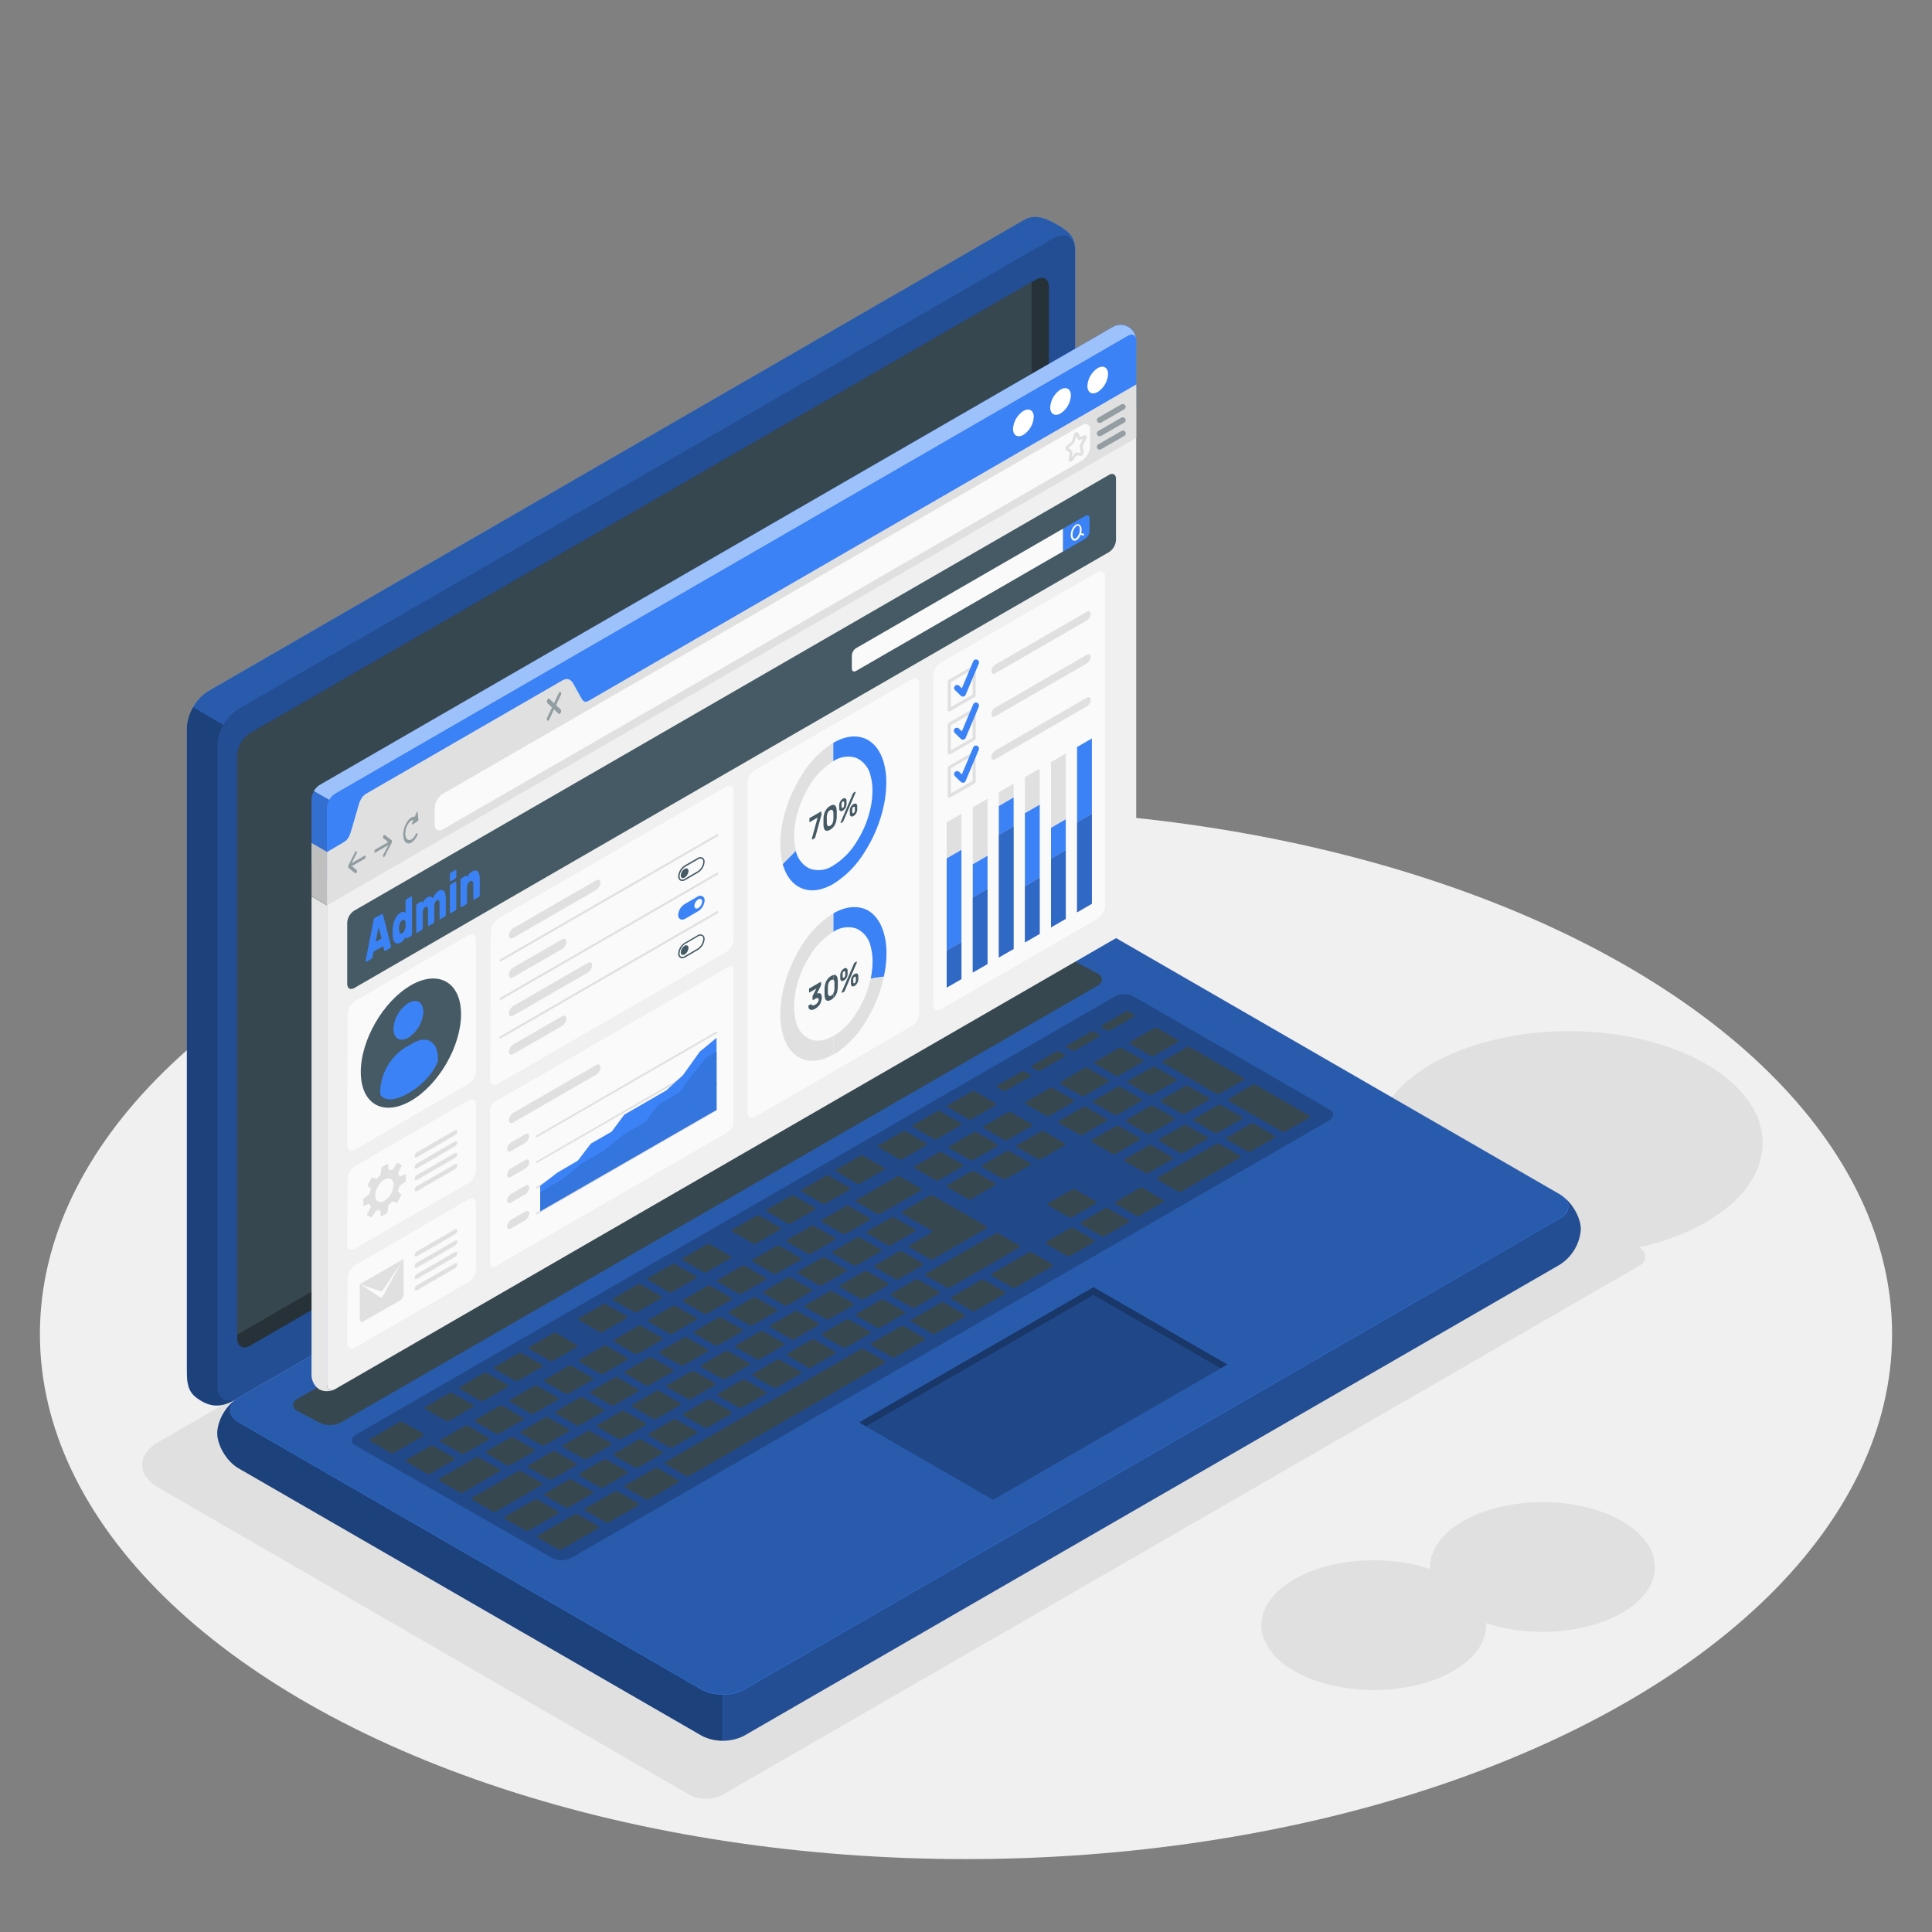 <svg xmlns="http://www.w3.org/2000/svg" viewBox="0 0 500 500"><rect x="0" y="0" width="500" height="500" fill="#808080" stroke="none"/><g id="freepik--Floor--inject-92"><ellipse id="freepik--floor--inject-92" cx="250" cy="345.25" rx="239.67" ry="135.88" style="fill:#f0f0f0"></ellipse></g><g id="freepik--Shadows--inject-92"><path id="freepik--Shadow--inject-92" d="M178.5,464.54,41,385c-5.62-3.24-5.62-8.55,0-11.8L265.55,243.53a9.32,9.32,0,0,1,8.42,0l150.58,79.52a2.51,2.51,0,0,1,0,4.35L186.92,464.54A9.38,9.38,0,0,1,178.5,464.54Z" style="fill:#e0e0e0"></path><ellipse id="freepik--shadow--inject-92" cx="406" cy="295.82" rx="50.17" ry="28.96" style="fill:#e0e0e0"></ellipse><ellipse id="freepik--shadow--inject-92" cx="399.2" cy="405.54" rx="29.08" ry="16.79" style="fill:#e0e0e0"></ellipse><ellipse id="freepik--shadow--inject-92" cx="355.52" cy="420.59" rx="29.08" ry="16.79" style="fill:#e0e0e0"></ellipse></g><g id="freepik--Device--inject-92"><g id="freepik--Laptop--inject-92"><path d="M56.23,370.83c0,3.29,2.46,7.38,5.5,9.14l119.85,69.21a12.2,12.2,0,0,0,11,0l211-121.85a11.78,11.78,0,0,0,5.5-9.14c0-3.29-2.46-7.38-5.5-9.14l-119.85-69.2a12.14,12.14,0,0,0-11,0l-211,121.84A11.78,11.78,0,0,0,56.23,370.83Z" style="fill:#3B82F6"></path><path d="M409.13,318.19a11.78,11.78,0,0,1-5.5,9.14l-211,121.85a11.35,11.35,0,0,1-5.5,1.31V438.57a11.24,11.24,0,0,0,5.5-1.32l211-121.84c2.66-1.53,3-3.91,1-5.65C407.18,311.74,409.13,315.27,409.13,318.19Z" style="opacity:0.4"></path><path d="M61.73,368l119.85,69.21a12.14,12.14,0,0,0,11,0l211-121.84c3-1.76,3-4.6,0-6.36l-119.85-69.2a12.14,12.14,0,0,0-11,0l-211,121.84C58.69,363.44,58.69,366.29,61.73,368Z" style="opacity:0.3"></path><path d="M187.09,438.58v11.91a11.22,11.22,0,0,1-5.51-1.31L61.73,380c-3-1.76-5.5-5.85-5.5-9.14,0-3.09,2.17-6.88,4.94-8.79-2.46,1.77-2.27,4.36.56,6l119.85,69.22A11.34,11.34,0,0,0,187.09,438.58Z" style="opacity:0.5"></path><path d="M51.06,361.88c-2.69-1.89-2.69-4.42-2.69-7.93V188.41a12.18,12.18,0,0,1,5.5-9.54L264.91,57c3-1.75,5.84-.48,8.69,1.16s4.67,3.07,4.67,6.58V230.31a12.18,12.18,0,0,1-5.5,9.54l-211,121.84C57.13,364.79,54,364,51.06,361.88Z" style="fill:#3B82F6"></path><path d="M61.73,361.69c-4.6,3.1-7.74,2.26-10.67.19-2.68-1.89-2.69-4.43-2.69-7.93V188.41A11.36,11.36,0,0,1,50,183l7.86,4.57a11.24,11.24,0,0,0-1.6,5.41V358.51C56.23,362,58.69,363.44,61.73,361.69Z" style="opacity:0.5"></path><path d="M278.28,64.77c0-3.51-2.47-4.93-5.51-3.18l-211,121.85a11.26,11.26,0,0,0-3.89,4.11L50,183h0a11.26,11.26,0,0,1,3.89-4.11L264.9,57c3-1.76,5.85-.49,8.7,1.16S278.28,61.26,278.28,64.77Z" style="opacity:0.3"></path><path d="M278.27,64.77c0-.3,0-.56,0-.83A7.26,7.26,0,0,1,278.27,64.77Z" style="opacity:0.6"></path><path d="M56.23,193V358.51c0,3.51,2.46,4.93,5.5,3.18l211-121.84a12.18,12.18,0,0,0,5.5-9.54V64.77c0-3.51-2.46-4.93-5.5-3.18l-211,121.85A12.15,12.15,0,0,0,56.23,193Z" style="opacity:0.4"></path><path d="M64.69,189.79,268.16,72.34c1.82-1,3.3-.19,3.3,1.91V225.11a7.3,7.3,0,0,1-3.3,5.72L64.69,348.27c-1.82,1.05-3.3.2-3.3-1.91V195.51A7.3,7.3,0,0,1,64.69,189.79Z" style="fill:#263238"></path><path d="M64.69,189.79a7.3,7.3,0,0,0-3.3,5.72V345.38L263.66,228.63a7.3,7.3,0,0,0,3.3-5.72V73Z" style="fill:#37474f"></path><path d="M77,362,272.85,248.92a6.08,6.08,0,0,1,5.51,0l5.7,3c1.52.88,1.52,2.3,0,3.18L88.14,368.17a6.12,6.12,0,0,1-5.5,0l-5.67-3C75.45,364.31,75.45,362.89,77,362Z" style="fill:#37474f"></path><path d="M92.33,371.15l195.89-113.1a5.59,5.59,0,0,1,5-.27l51,29.44c1.26.72,1,2-.47,2.9L148.1,403.06a5.62,5.62,0,0,1-5,.28L91.86,374C90.6,373.32,90.81,372,92.33,371.15Z" style="opacity:0.2"></path><path d="M260.45,305.09l6.13-3.54c.26-.15.3-.37.09-.5l-5.41-3.12a1,1,0,0,0-.86.05l-6.13,3.54c-.26.15-.3.37-.09.5l5.41,3.12A1,1,0,0,0,260.45,305.09Zm-8.56-12-6.13,3.54c-.26.15-.3.37-.09.49l5.41,3.13a1,1,0,0,0,.86-.05l6.14-3.54c.26-.15.29-.38.08-.5L252.75,293A1,1,0,0,0,251.89,293.07Zm-19.81,11.44-10.38,6c-.26.15-.3.37-.09.5l5.41,3.12a1,1,0,0,0,.86-.05l10.38-6c.26-.15.3-.37.09-.5l-5.41-3.12A1,1,0,0,0,232.08,304.51Zm10.85-6.27-6.14,3.54c-.26.15-.29.38-.08.5l5.41,3.12a.94.94,0,0,0,.86,0l6.13-3.54c.26-.15.3-.37.09-.49l-5.41-3.13A1,1,0,0,0,242.93,298.24Zm-24.06,13.89-6.14,3.55c-.26.15-.29.37-.08.49l5.41,3.12a.94.94,0,0,0,.86,0l6.13-3.55c.26-.15.3-.37.09-.49l-5.41-3.12A.94.94,0,0,0,218.87,312.13Zm-9,5.18-6.13,3.54c-.26.15-.3.37-.09.5l5.42,3.12a1,1,0,0,0,.85-.05l6.14-3.54c.26-.15.3-.37.08-.5l-5.41-3.12A1,1,0,0,0,209.9,317.31ZM232.63,331l6.14-3.54c.25-.15.29-.38.08-.5l-5.41-3.12a.94.94,0,0,0-.86.05l-6.13,3.54c-.26.15-.3.37-.09.49l5.41,3.13A1,1,0,0,0,232.63,331Zm-9,5.17,6.13-3.54c.26-.15.3-.37.09-.49L224.48,329a1,1,0,0,0-.86.05l-6.14,3.54c-.26.15-.29.37-.08.5l5.41,3.12A1,1,0,0,0,223.67,336.15Zm-9,5.18,6.14-3.54c.26-.15.3-.38.08-.5l-5.41-3.12a.94.94,0,0,0-.86.05l-6.13,3.54c-.26.15-.3.37-.08.49l5.41,3.13A1,1,0,0,0,214.7,341.33Zm-9,5.17,6.13-3.54c.26-.15.3-.37.09-.49l-5.41-3.13a1,1,0,0,0-.86.05l-6.13,3.54c-.26.15-.3.38-.09.5l5.41,3.12A.94.94,0,0,0,205.74,346.5Zm45.75-36.23,6.13-3.55c.26-.15.3-.37.09-.49l-5.41-3.12a.94.94,0,0,0-.86.05l-6.14,3.54c-.26.15-.3.37-.08.49l5.41,3.13A1,1,0,0,0,251.49,310.27ZM241.6,325.8l13.68-7.9c.26-.15.3-.37.08-.49l-13.92-8a1,1,0,0,0-.85.05l-7.08,4.09c-.26.15-.3.37-.09.49l7.74,4.47c.21.12.17.34-.09.49l-5.66,3.27c-.26.15-.3.37-.08.5l5.41,3.12A1,1,0,0,0,241.6,325.8Zm-40.66-3.32L194.81,326c-.26.15-.3.37-.09.49l5.41,3.13a1,1,0,0,0,.86,0l6.13-3.54c.26-.16.3-.38.09-.5l-5.41-3.12A1,1,0,0,0,200.94,322.48Zm-9,5.18-6.14,3.54c-.26.15-.3.37-.08.5l5.41,3.12a1,1,0,0,0,.86-.05l6.13-3.54c.26-.15.3-.37.08-.49l-5.41-3.13A1,1,0,0,0,192,327.66Zm-49.85,55.12a1,1,0,0,0,.86,0l6.14-3.54c.26-.15.29-.37.08-.5l-5.41-3.12a1,1,0,0,0-.86.05l-6.13,3.54c-.26.15-.3.37-.09.5Zm-21.87-13.72-6.13,3.54c-.26.15-.3.38-.08.5l5.41,3.12a.92.92,0,0,0,.85-.05l6.14-3.54c.26-.15.3-.37.08-.49L121.12,369A1,1,0,0,0,120.26,369.06Zm11,10.17a1,1,0,0,0,.85-.05l6.14-3.54c.26-.15.3-.37.08-.5L132.93,372a1,1,0,0,0-.86.05l-6.13,3.54c-.26.15-.3.37-.08.5Zm24.95,5.69,6.13-3.54c.26-.15.3-.37.09-.5L157,377.76a1,1,0,0,0-.86.05L150,381.35c-.26.15-.29.37-.08.49l5.41,3.13A1,1,0,0,0,156.22,384.92Zm-9.82,5.22a.92.92,0,0,0,.85-.05l6.14-3.54c.26-.15.3-.37.08-.49l-5.41-3.13a1,1,0,0,0-.86.05l-6.13,3.54c-.26.15-.3.38-.08.5Zm-17.17-26.25-6.14,3.54c-.26.15-.29.37-.08.49l5.41,3.13a1,1,0,0,0,.86-.05l6.13-3.54c.26-.15.3-.37.09-.5l-5.41-3.12A1,1,0,0,0,129.23,363.89ZM174.05,338l-6.14,3.54c-.26.15-.29.37-.08.5l5.41,3.12a1,1,0,0,0,.86-.05l6.13-3.54c.26-.15.3-.37.09-.49L174.91,338A1,1,0,0,0,174.05,338Zm-35.86,20.7-6.13,3.54c-.26.15-.3.38-.09.5l5.41,3.12a.94.94,0,0,0,.86-.05l6.13-3.54c.27-.15.3-.37.09-.49l-5.41-3.13A1,1,0,0,0,138.19,358.71ZM183,332.84l-6.13,3.54c-.26.15-.3.37-.09.49L182.2,340a1,1,0,0,0,.86-.05l6.13-3.54c.27-.15.3-.38.09-.5l-5.41-3.12A.94.94,0,0,0,183,332.84Zm-17.93,10.35L159,346.73c-.26.15-.3.37-.09.49l5.42,3.13a1,1,0,0,0,.85-.05l6.14-3.54c.26-.15.3-.38.08-.5l-5.41-3.12A.94.94,0,0,0,165.08,343.19Zm-9,5.17L150,351.9c-.26.15-.3.38-.09.5l5.41,3.12a.94.94,0,0,0,.86,0l6.13-3.54c.26-.15.3-.37.09-.49L157,348.31A1,1,0,0,0,156.12,348.36Zm-9,5.18L141,357.08c-.26.15-.3.37-.08.49l5.41,3.13a1,1,0,0,0,.86-.05l6.13-3.54c.26-.15.3-.38.08-.5L148,353.49A.92.92,0,0,0,147.16,353.54Zm40.65,3.31,6.13-3.54c.27-.15.3-.37.09-.49l-5.41-3.13a1,1,0,0,0-.86.05l-6.13,3.54c-.26.15-.3.38-.09.5L187,356.9A.94.94,0,0,0,187.81,356.85Zm83.9-75.22-6.14,3.54c-.26.15-.29.37-.08.49l5.41,3.13a1,1,0,0,0,.86-.05l6.13-3.54c.26-.15.3-.38.09-.5l-5.41-3.12A.94.94,0,0,0,271.71,281.63Zm-10.85,6.26-6.14,3.54c-.26.15-.3.38-.08.5l5.41,3.12a.94.94,0,0,0,.86-.05l6.13-3.54c.26-.15.3-.37.08-.49l-5.41-3.13A1,1,0,0,0,260.86,287.89Zm19.81-11.44L274.54,280c-.26.15-.3.38-.09.5l5.41,3.12a.94.94,0,0,0,.86-.05l6.13-3.54c.26-.15.3-.37.09-.49l-5.41-3.13A1,1,0,0,0,280.67,276.45Zm-49.94,45.8,6.13-3.54c.26-.15.3-.37.09-.5l-5.41-3.12a1,1,0,0,0-.86.05l-6.13,3.54c-.27.15-.3.37-.09.5l5.41,3.12A1,1,0,0,0,230.73,322.25Zm59.76-51a.92.92,0,0,0-.85,0l-6.14,3.54c-.26.15-.3.37-.08.49l5.41,3.13a1,1,0,0,0,.85-.05l6.14-3.54c.26-.15.3-.38.08-.5Zm-93.71,80.45,6.13-3.54c.26-.15.3-.37.08-.5l-5.41-3.12a.92.92,0,0,0-.85.05l-6.14,3.54c-.26.15-.3.37-.08.49l5.41,3.13A1,1,0,0,0,196.78,351.68ZM306.7,288.21l6.14-3.54c.26-.15.29-.37.08-.49l-5.41-3.13a1,1,0,0,0-.86.05l-6.13,3.54c-.26.15-.3.37-.09.5l5.41,3.12A1,1,0,0,0,306.7,288.21Zm-17.47.27,6.13-3.55c.26-.15.3-.37.09-.49L290,281.32a.94.94,0,0,0-.86,0l-6.13,3.55c-.26.15-.3.37-.09.49l5.41,3.12A.94.94,0,0,0,289.23,288.48ZM299,276.14a1,1,0,0,0-.86.05L292,279.73c-.26.15-.3.37-.08.5l5.41,3.12a1,1,0,0,0,.85-.05l6.14-3.54c.26-.15.3-.37.08-.5Zm1.89-1.09,13.92,8a1,1,0,0,0,.86,0l6.13-3.54c.26-.15.3-.38.08-.5L308,271a1,1,0,0,0-.86.05L301,274.55C300.71,274.7,300.68,274.93,300.89,275.05Zm-20.67,11.49-6.14,3.54c-.26.15-.3.37-.08.5l5.41,3.12a1,1,0,0,0,.86-.05l6.13-3.54c.26-.15.3-.37.08-.5l-5.41-3.12A1,1,0,0,0,280.22,286.54Zm-67.47,38.95L206.62,329c-.26.15-.3.37-.09.5l5.41,3.12a1,1,0,0,0,.86,0l6.13-3.54c.26-.15.3-.37.09-.49l-5.41-3.13A1,1,0,0,0,212.75,325.49Zm84.13-32.05a1,1,0,0,0,.86-.05l6.13-3.54c.26-.15.3-.38.09-.5l-5.41-3.12a.94.94,0,0,0-.86,0l-6.13,3.54c-.27.15-.3.37-.09.49Zm-75.17,26.88-6.13,3.54c-.26.15-.3.37-.08.49l5.41,3.13a1,1,0,0,0,.85-.05l6.14-3.54c.26-.16.3-.38.08-.5l-5.41-3.12A.94.94,0,0,0,221.71,320.32ZM151.1,377.6a.94.94,0,0,0,.86-.05l6.13-3.54c.26-.15.3-.37.08-.49l-5.41-3.13a1,1,0,0,0-.85.05L145.77,374c-.26.15-.3.37-.08.49ZM141,366.89l-6.13,3.55c-.26.15-.3.37-.09.49l5.41,3.12a.94.94,0,0,0,.86-.05l6.13-3.54c.26-.15.3-.37.09-.49l-5.41-3.13A1,1,0,0,0,141,366.89Zm19.88,5.49,6.13-3.54c.26-.15.3-.37.09-.5l-5.41-3.12a1,1,0,0,0-.86,0l-6.13,3.54c-.26.15-.3.37-.09.5l5.41,3.12A1,1,0,0,0,160.92,372.38Zm9-5.18,6.14-3.54c.26-.15.3-.37.08-.49L170.69,360a1,1,0,0,0-.86,0l-6.13,3.54c-.26.15-.3.38-.08.5l5.41,3.12A.92.92,0,0,0,169.88,367.2Zm9-5.17,6.13-3.54c.26-.15.3-.37.09-.5l-5.41-3.12a1,1,0,0,0-.86.05l-6.14,3.54c-.26.15-.29.37-.08.49l5.41,3.13A1,1,0,0,0,178.85,362ZM150,361.72l-6.13,3.54c-.26.15-.3.37-.09.5l5.41,3.12a1,1,0,0,0,.86-.05l6.14-3.54c.26-.15.29-.37.08-.5l-5.41-3.12A1,1,0,0,0,150,361.72Zm9-5.18-6.14,3.54c-.26.15-.3.38-.08.5l5.41,3.12a.94.94,0,0,0,.86-.05l6.13-3.54c.26-.15.3-.37.08-.49l-5.41-3.13A1,1,0,0,0,159,356.54Zm35.85-20.7-6.13,3.54c-.26.15-.3.37-.09.5L194,343a1,1,0,0,0,.86-.05l6.14-3.54c.26-.15.29-.37.08-.49l-5.41-3.13A1,1,0,0,0,194.82,335.84Zm-9,5.18-6.13,3.54c-.26.15-.3.37-.09.49l5.41,3.13a1,1,0,0,0,.86-.05l6.13-3.54c.26-.15.3-.38.09-.5L186.72,341A.94.94,0,0,0,185.86,341Zm17.93-10.35-6.14,3.54c-.26.15-.3.37-.08.49l5.41,3.13a1,1,0,0,0,.86-.05l6.13-3.54c.26-.15.3-.38.08-.5l-5.41-3.12A.92.92,0,0,0,203.79,330.67Zm-35.86,20.7-6.13,3.54c-.26.15-.3.37-.09.49l5.41,3.13a1,1,0,0,0,.86,0l6.13-3.54c.26-.15.3-.37.09-.5l-5.41-3.12A1,1,0,0,0,167.93,351.37Zm9-5.18-6.13,3.54c-.26.15-.3.38-.08.5l5.41,3.12a.92.92,0,0,0,.85-.05l6.14-3.54c.26-.15.3-.37.08-.49l-5.41-3.13A1,1,0,0,0,176.89,346.19Zm-11.71,33.55,6.14-3.54c.26-.15.29-.37.08-.49L166,372.58a1,1,0,0,0-.86.05L159,376.17c-.26.15-.3.38-.09.5l5.41,3.12A.94.94,0,0,0,165.18,379.74Zm-47.61-2.43-5.41-3.12a1,1,0,0,0-.86.05l-6.13,3.54c-.26.15-.3.37-.09.5l5.41,3.12a1,1,0,0,0,.86,0l6.13-3.54C117.74,377.66,117.78,377.44,117.57,377.31Zm11.81,3L124,377.2a.94.94,0,0,0-.86,0l-9.43,5.45c-.27.15-.3.37-.09.5l5.41,3.12a1,1,0,0,0,.86-.05l9.43-5.45C129.55,380.66,129.59,380.44,129.38,380.32Zm-19.78-9.24L104.19,368a.92.92,0,0,0-.85.05l-7.55,4.35c-.26.15-.3.38-.09.5l5.41,3.12a.94.94,0,0,0,.86-.05l7.55-4.35C109.78,371.43,109.82,371.2,109.6,371.08Zm5.79-3.34a1,1,0,0,0,.86-.05l6.13-3.54c.26-.15.3-.37.09-.5l-5.41-3.12a1,1,0,0,0-.86.05l-6.13,3.54c-.26.15-.3.37-.09.5Zm24.86,16.13-5.41-3.12a.91.91,0,0,0-.86.05l-11.8,6.8c-.26.16-.3.38-.08.5l5.41,3.12a.94.94,0,0,0,.86-.05l11.79-6.81C140.42,384.21,140.46,384,140.25,383.87Zm4.26,7.36-5.41-3.12a1,1,0,0,0-.86.05l-7.55,4.36c-.26.15-.3.37-.08.49l5.41,3.13a1,1,0,0,0,.85-.05l7.55-4.36C144.68,391.58,144.72,391.36,144.51,391.23Zm37.53-62a1,1,0,0,0,.86-.05l6.13-3.54c.26-.15.3-.37.09-.5l-5.41-3.12a1,1,0,0,0-.86.05l-6.14,3.54c-.26.15-.3.37-.08.5Zm-17.93,10.35a1,1,0,0,0,.86-.05L171.1,336c.26-.15.3-.37.09-.5l-5.41-3.12a1,1,0,0,0-.86.05L158.79,336c-.26.15-.3.37-.09.5Zm-39.76,22.95a.91.91,0,0,0,.86-.05l6.14-3.54c.26-.15.3-.37.08-.49L126,355.35a1,1,0,0,0-.86,0L119,358.94c-.26.16-.3.38-.09.5Zm48.72-28.12a1,1,0,0,0,.86-.05l6.14-3.55c.26-.15.29-.37.08-.49l-5.41-3.12a.91.91,0,0,0-.86,0l-6.13,3.54c-.26.15-.3.37-.09.49Zm-17.92,10.35a1,1,0,0,0,.86-.05l6.13-3.54c.26-.15.3-.38.08-.5l-5.41-3.12a.92.92,0,0,0-.85.05l-6.14,3.54c-.26.15-.3.37-.08.49Zm-5.66,47.14a1,1,0,0,0-.85.05l-9.44,5.45c-.26.15-.3.37-.09.49l5.41,3.13a1,1,0,0,0,.86-.05l9.44-5.45c.26-.15.3-.37.08-.49Zm-7.21-39.72a.94.94,0,0,0,.86,0l6.13-3.54c.26-.15.3-.37.09-.49L144,345a1,1,0,0,0-.86.05L137,348.59c-.26.15-.3.38-.09.5Zm-9,5.18a1,1,0,0,0,.86-.05l6.13-3.54c.26-.15.3-.37.09-.5L135,350.18a1,1,0,0,0-.86.05L128,353.77c-.26.15-.3.37-.08.49Zm182.24-61.34a1,1,0,0,0-.86.05l-15.09,8.72c-.26.15-.3.37-.09.49l5.41,3.13a1,1,0,0,0,.86-.05l15.1-8.72c.26-.15.3-.37.08-.49Zm-19.81,11.44a1,1,0,0,0-.86.05l-6.13,3.54c-.26.15-.3.37-.09.5l5.41,3.12a1,1,0,0,0,.86-.05l6.13-3.54c.26-.15.3-.37.09-.49Zm-121.6,67.08,6.13-3.54c.26-.15.3-.38.08-.5L175,367.41a.92.92,0,0,0-.85,0L168,371c-.26.15-.3.37-.08.49l5.41,3.13A1,1,0,0,0,174.15,374.57Zm103.67-56.73a1,1,0,0,0-.86.05l-6.13,3.54c-.26.15-.3.38-.09.5l5.41,3.12A.94.94,0,0,0,277,325l6.14-3.54c.26-.15.29-.37.08-.49Zm46.71-27a.94.94,0,0,0-.86.05l-6.13,3.54c-.26.15-.3.37-.09.49l5.41,3.13a1,1,0,0,0,.86,0l6.13-3.54c.26-.15.3-.38.09-.5Zm14.37-2.05-13.92-8a1,1,0,0,0-.86,0L318,284.38c-.26.15-.3.37-.08.49l13.91,8a1,1,0,0,0,.86-.05l6.14-3.54C339.08,289.17,339.11,289,338.9,288.83Zm-94.58,48.35a1,1,0,0,0-.85.05l-7.55,4.36c-.26.15-.3.37-.09.5l5.41,3.12a1,1,0,0,0,.86,0l7.55-4.36c.26-.15.3-.37.08-.49ZM267,324.11a.94.94,0,0,0-.86.05l-9.43,5.45c-.27.15-.3.37-.09.49l5.41,3.12a.94.94,0,0,0,.86-.05l9.43-5.44c.26-.15.3-.38.09-.5Zm-43.4,25.06a.94.94,0,0,0-.86.05l-50.48,29.14c-.26.15-.3.37-.09.5l5.41,3.12a1,1,0,0,0,.86-.05l50.48-29.14c.26-.15.3-.38.08-.5ZM170.25,380a.94.94,0,0,0-.86.05l-7.54,4.35c-.26.15-.3.38-.09.5l5.41,3.12a.94.94,0,0,0,.86-.05l7.55-4.35c.26-.15.3-.38.08-.5Zm63.69-36.78a1,1,0,0,0-.85.05l-7.55,4.36c-.26.15-.3.37-.09.5l5.41,3.12a.94.94,0,0,0,.86-.05l7.55-4.36c.26-.15.3-.37.08-.49Zm-74.07,42.77a1,1,0,0,0-.85.05l-7.55,4.36c-.26.15-.3.37-.09.49l5.41,3.13a1,1,0,0,0,.86-.05l7.55-4.36c.26-.15.3-.37.08-.5Zm94.83-54.75a1,1,0,0,0-.86.05l-7.54,4.36c-.26.15-.3.37-.09.49l5.41,3.13a1,1,0,0,0,.86-.05l7.55-4.36c.26-.15.3-.37.08-.5Zm32.08-18.52a.92.92,0,0,0-.85.05l-6.14,3.54c-.26.15-.3.37-.08.49l5.41,3.13a1,1,0,0,0,.86-.05l6.13-3.54c.26-.15.3-.38.08-.5Zm19.47-14.37,6.13-3.54c.26-.15.3-.37.09-.5l-5.42-3.12a1,1,0,0,0-.85.05l-6.14,3.54c-.26.15-.3.37-.08.5l5.41,3.12A1,1,0,0,0,306.25,298.3Zm-36.84,1.62,6.14-3.55c.26-.15.3-.37.08-.49l-5.41-3.12a.94.94,0,0,0-.86,0l-6.13,3.55c-.26.15-.3.37-.08.49l5.41,3.12A.92.92,0,0,0,269.41,299.92Zm-23.55,33.25,17.93-10.36c.26-.15.29-.37.08-.49l-5.41-3.12a.94.94,0,0,0-.86,0L239.67,329.6c-.26.15-.29.37-.08.49l5.41,3.12A.94.94,0,0,0,245.86,333.17Zm50.56-29.65a.94.94,0,0,0,.86,0l6.14-3.55c.26-.15.29-.37.08-.49l-5.41-3.13a1,1,0,0,0-.86.05l-6.13,3.55c-.26.15-.3.37-.09.49Zm-7.65-5,6.14-3.54c.26-.15.3-.37.08-.49l-5.41-3.13a1,1,0,0,0-.86.05L282.59,295c-.26.15-.3.38-.08.5l5.41,3.12A.92.92,0,0,0,288.77,298.56Zm-51.88,39.78L243,334.8c.26-.15.3-.37.08-.5l-5.41-3.12a1,1,0,0,0-.86.05l-6.13,3.54c-.26.15-.3.37-.08.5l5.41,3.12A1,1,0,0,0,236.89,338.34ZM276.61,315a.94.94,0,0,0,.86,0l6.13-3.55c.26-.15.3-.37.09-.49l-5.41-3.12a.94.94,0,0,0-.86,0l-6.14,3.55c-.26.15-.29.37-.08.49Zm-84.54,49.26,6.14-3.54c.26-.15.3-.38.08-.5l-5.41-3.12a.94.94,0,0,0-.86.05l-6.13,3.54c-.26.15-.3.37-.08.49l5.41,3.13A1,1,0,0,0,192.07,364.22Zm9-5.18,6.13-3.54c.26-.15.3-.37.09-.49l-5.41-3.13a1,1,0,0,0-.86.05l-6.13,3.54c-.27.15-.3.37-.09.5l5.41,3.12A1,1,0,0,0,201,359Zm-17.93,10.35,6.13-3.54c.26-.15.3-.37.09-.49l-5.41-3.13a1,1,0,0,0-.86,0l-6.13,3.54c-.26.15-.3.38-.09.5l5.41,3.12A1,1,0,0,0,183.11,369.39ZM219,348.69l6.13-3.54c.26-.15.3-.37.08-.5l-5.41-3.12a1,1,0,0,0-.85.05l-6.14,3.54c-.26.15-.3.37-.08.5l5.41,3.12A1,1,0,0,0,219,348.69Zm-9,5.18,6.14-3.54c.26-.15.29-.38.08-.5l-5.41-3.12a.94.94,0,0,0-.86.05l-6.13,3.54c-.26.15-.3.37-.09.49l5.41,3.13A1,1,0,0,0,210,353.87Zm17.93-10.35,6.13-3.55c.26-.15.3-.37.09-.49l-5.41-3.12a.91.91,0,0,0-.86.05L221.75,340c-.26.15-.3.37-.09.49l5.41,3.13A1,1,0,0,0,227.93,343.52Zm49.53-71.64a1,1,0,0,0,.86-.05l6.13-3.55c.26-.15.3-.37.09-.49L283.1,267a.94.94,0,0,0-.86.05l-6.13,3.54c-.26.15-.3.37-.09.49ZM232.74,300a1,1,0,0,0,.86-.05l6.13-3.54c.26-.15.3-.38.09-.5l-5.41-3.12a.94.94,0,0,0-.86.05l-6.13,3.54c-.27.15-.3.37-.09.49Zm17.93-10.35a1,1,0,0,0,.86-.05l6.13-3.54c.26-.15.3-.38.08-.5l-5.41-3.12a.92.92,0,0,0-.85.05L245.34,286c-.26.15-.3.37-.08.49Zm-28.88,16.67a1,1,0,0,0,.86-.05l6.14-3.54c.26-.15.29-.38.08-.5l-5.41-3.12a.94.94,0,0,0-.86,0l-6.13,3.54c-.26.15-.3.37-.09.49Zm19.91-11.5a.94.94,0,0,0,.86-.05l6.14-3.54c.26-.15.29-.37.08-.49l-5.41-3.13a1,1,0,0,0-.86,0l-6.13,3.54c-.26.15-.3.38-.09.5Zm-37.83,21.85a1,1,0,0,0,.85-.05l6.14-3.54c.26-.15.3-.38.08-.5l-5.41-3.12a.94.94,0,0,0-.86.05L198.54,313c-.26.15-.3.37-.08.49Zm9-5.18a.94.94,0,0,0,.86-.05l6.13-3.54c.26-.15.3-.37.09-.49l-5.41-3.13a1,1,0,0,0-.86.05l-6.13,3.54c-.27.15-.3.38-.09.5Zm46.7-29.25a1,1,0,0,0,.86-.05l6.14-3.54c.26-.15.29-.38.08-.5l-1.44-.83a1,1,0,0,0-.86.05l-6.13,3.54c-.26.15-.3.37-.09.49Zm26.9-15.53a1,1,0,0,0,.85-.05l6.14-3.54c.26-.15.3-.37.08-.5l-1.44-.83a1,1,0,0,0-.86.05l-6.13,3.54c-.26.15-.3.38-.08.5Zm11.36,6.56a1,1,0,0,0,.86-.05l6.13-3.54c.26-.15.3-.37.09-.49l-5.41-3.13a1,1,0,0,0-.86.05l-6.13,3.54c-.26.15-.3.37-.09.5Zm17.42,19.86,6.13-3.54c.26-.15.3-.37.09-.49L316,286a1,1,0,0,0-.86.05L309,289.55c-.26.16-.3.38-.09.5l5.41,3.12A.94.94,0,0,0,315.21,293.12ZM268.5,277.05a1,1,0,0,0,.86-.05l6.13-3.54c.26-.15.3-.37.08-.5l-1.44-.83a1,1,0,0,0-.85.05l-6.14,3.54c-.26.15-.3.38-.08.5Zm-73.6,44.78a.94.94,0,0,0,.86-.05l6.13-3.54c.26-.15.3-.37.09-.49l-5.41-3.13a1,1,0,0,0-.86.05l-6.13,3.54c-.26.15-.3.38-.09.5Z" style="fill:#37474f"></path><polygon points="222.35 368.12 223.6 368.85 257.01 388.13 316.41 353.83 317.65 353.13 282.99 333.12 222.35 368.12" style="opacity:0.4"></polygon><polygon points="315.86 354.15 282.99 335.19 224.16 369.17 257.01 388.13 315.86 354.15" style="fill:#3B82F6"></polygon><polygon points="315.86 354.15 282.99 335.19 224.16 369.17 257.01 388.13 315.86 354.15" style="opacity:0.45"></polygon></g></g><g id="freepik--Window--inject-92"><g id="freepik--window--inject-92"><path d="M86.74,359.5a3.67,3.67,0,0,1-1.67.5,4.11,4.11,0,0,1-2.44-.43,4.5,4.5,0,0,1-2-3.59V232l4,2.3v124c0,1,.48,1.52,1.18,1.52A2.07,2.07,0,0,0,86.74,359.5Z" style="fill:#e6e6e6"></path><path d="M294.05,237.32a4.71,4.71,0,0,1-2.12,3.68L86.74,359.5c-1.17.67-2.12.12-2.12-1.23V220.46l5.85-3.38c1.16-.67,3.06-11,4.24-11.65l50.65-29.24c1.18-.68,3.94,6.93,5.11,6.25L294.05,99.5V237.32Z" style="fill:#f0f0f0"></path><path d="M82.63,227a4.56,4.56,0,0,1-2-3.6V206.81a4.69,4.69,0,0,1,2.13-3.67L287.94,84.64a4,4,0,0,1,6.11,3.52v16.57a4.7,4.7,0,0,1-2.12,3.68L86.74,226.91A4.55,4.55,0,0,1,82.63,227Z" style="fill:#3B82F6"></path><path d="M294,87.81c-.15-1.09-1-1.5-2.1-.88L86.74,205.43a4.51,4.51,0,0,0-1.5,1.59l-4-2.3a4.31,4.31,0,0,1,1.5-1.58L288,84.64A4,4,0,0,1,294,87.81Z" style="fill:#fff;opacity:0.5"></path><path d="M85.24,207a4.35,4.35,0,0,0-.62,2.09v25.15l-4-2.3V206.81c0-.08,0-.16,0-.25a4.18,4.18,0,0,1,.09-.53,4.62,4.62,0,0,1,.53-1.31Z" style="opacity:0.15"></path><path d="M294.05,88.16V99.5L150.47,182.44c-1.17.68-2.12.13-2.12-1.23v-4.29c0-1.35-.95-1.9-2.13-1.23L94.71,205.43a4.7,4.7,0,0,0-2.13,3.68v4.3a4.69,4.69,0,0,1-2.11,3.67l-5.85,3.38V209.11a4.71,4.71,0,0,1,2.12-3.68L291.93,86.93C293.09,86.26,294.05,86.8,294.05,88.16Z" style="fill:#3B82F6"></path><path d="M284.09,95.27c1.48-.85,2.67-.16,2.67,1.55a5.88,5.88,0,0,1-2.67,4.62c-1.47.85-2.67.16-2.67-1.54A5.93,5.93,0,0,1,284.09,95.27Z" style="fill:#fff"></path><path d="M274.47,100.82c1.48-.85,2.68-.16,2.68,1.54a5.91,5.91,0,0,1-2.68,4.63c-1.47.85-2.67.16-2.67-1.54A5.91,5.91,0,0,1,274.47,100.82Z" style="fill:#fff"></path><path d="M264.86,106.36c1.47-.85,2.67-.16,2.67,1.55a5.91,5.91,0,0,1-2.67,4.62c-1.48.85-2.68.16-2.68-1.54A5.93,5.93,0,0,1,264.86,106.36Z" style="fill:#fff"></path><path d="M294.05,99.5v13.81l-209.43,121v-13.8L89,217.93c1.16-.68,1.55-1.71,2.11-3.68l1.48-5.14c.47-1.78,1-3,2.13-3.68l50.65-29.24c1.18-.68,2.09-.75,3,.73l1.81,3.29c.67,1.15,1,1.83,2.17,1.15Z" style="fill:#e0e0e0"></path><polygon points="84.62 220.46 84.62 234.26 80.63 231.96 80.63 218.16 84.62 220.46" style="fill:#e0e0e0"></polygon><polygon points="84.62 220.46 84.62 234.26 80.63 231.96 80.63 218.16 84.62 220.46" style="opacity:0.15"></polygon><path d="M94.36,221.45,91,223.38l1.27-2.45a.61.61,0,0,0,0-.6c-.09-.11-.26,0-.38.18L90.14,224h0s0,.09,0,.13,0,0,0,.05a.51.51,0,0,0,0,.17.38.38,0,0,0,0,.16s0,0,0,0a.56.56,0,0,0,0,.08h0l1.8,1.39a.15.15,0,0,0,.18,0,.47.47,0,0,0,.2-.25c.1-.23.09-.49,0-.57l-1.27-1,3.33-1.92a.71.71,0,0,0,.27-.57C94.63,221.48,94.51,221.37,94.36,221.45Z" style="fill:#455a64;opacity:0.5"></path><path d="M97.14,219.84l3.34-1.92-1.27-1c-.12-.08-.13-.34,0-.57s.27-.34.38-.25l1.81,1.39h0a.22.22,0,0,1,0,.08l0,0a.78.78,0,0,1,0,.16,1,1,0,0,1,0,.17s0,0,0,.05a.69.69,0,0,1,0,.13h0l-1.81,3.48a.51.51,0,0,1-.18.2.15.15,0,0,1-.2,0,.59.59,0,0,1,0-.6l1.27-2.44-3.34,1.92c-.14.08-.26,0-.26-.26A.74.74,0,0,1,97.14,219.84Z" style="fill:#455a64;opacity:0.5"></path><path d="M108.08,210.25c0-.2-.2-.18-.29,0l-.45,1.11c-.78-.08-1.73.68-2.36,2-.83,1.75-.83,3.81,0,4.61a1.17,1.17,0,0,0,1.49.09,4.09,4.09,0,0,0,1.5-1.82.54.54,0,0,0,0-.58c-.1-.1-.27,0-.38.22-.61,1.3-1.62,1.88-2.23,1.29s-.62-2.14,0-3.45c.43-.92,1.07-1.47,1.62-1.51l-.35.84c-.09.22,0,.43.13.33l1.36-.88a.45.45,0,0,0,.16-.38Z" style="fill:#455a64;opacity:0.5"></path><path d="M143.9,182.49l1.21-2.57a.75.75,0,0,0,0-.8c-.14-.14-.37,0-.52.3L143.38,182l-1.22-1.17c-.14-.14-.37,0-.52.3a.8.8,0,0,0,0,.8l1.22,1.17-1.22,2.57a.8.8,0,0,0,0,.8.21.21,0,0,0,.26,0,.62.62,0,0,0,.26-.32l1.22-2.57,1.21,1.17a.21.21,0,0,0,.26,0,.72.72,0,0,0,.26-.32.75.75,0,0,0,0-.8Z" style="fill:#455a64;opacity:0.5"></path><path d="M112.5,213.41v-4.3a4.71,4.71,0,0,1,2.12-3.68L280,110c1.17-.68,2.12-.13,2.12,1.23v4.29a4.7,4.7,0,0,1-2.12,3.68L114.62,214.63C113.45,215.31,112.5,214.76,112.5,213.41Z" style="fill:#fafafa"></path><path d="M277.09,119.51a.58.58,0,0,1-.19,0,.57.57,0,0,1-.32-.64l.21-1.74-.82-.59a.58.58,0,0,1-.22-.48,1,1,0,0,1,.34-.74l1.25-1a.36.36,0,0,0,.06-.1l.56-1.83a.77.77,0,0,1,.62-.59.49.49,0,0,1,.49.29h0l.47,1,1-.41a.52.52,0,0,1,.57.13.76.76,0,0,1,0,.86l-.9,1.7a.33.33,0,0,0,0,.1l.22,1.53a1,1,0,0,1-.27.76.59.59,0,0,1-.49.2l-1-.13-1.1,1.41A.64.64,0,0,1,277.09,119.51Zm-.6-3.55.81.59a.61.61,0,0,1,.22.59l-.14,1.16.74-.94a.6.6,0,0,1,.56-.27l1,.13a.34.34,0,0,0,0-.12l-.22-1.53a1,1,0,0,1,.11-.55l.79-1.48-.81.31a.5.5,0,0,1-.65-.26l-.36-.78-.5,1.63a.94.94,0,0,1-.31.46l-1.25,1A.23.23,0,0,0,276.49,116Zm3.14-2.69h0Z" style="fill:#e0e0e0"></path><g style="opacity:0.5"><path d="M284.6,109.46a.74.74,0,0,1-.36-1.38l6-3.45a.74.74,0,0,1,.74,1.28l-6,3.45A.82.82,0,0,1,284.6,109.46Z" style="fill:#455a64"></path><path d="M284.6,112.91a.74.74,0,0,1-.36-1.38l6-3.45a.74.74,0,0,1,.74,1.28l-6,3.45A.71.71,0,0,1,284.6,112.91Z" style="fill:#455a64"></path><path d="M284.6,116.36a.73.73,0,0,1-.36-1.37l6-3.45a.72.72,0,0,1,1,.26.73.73,0,0,1-.26,1l-6,3.45A.71.71,0,0,1,284.6,116.36Z" style="fill:#455a64"></path></g><path d="M91.69,235.66,287,122.91c1-.59,1.82-.11,1.82,1v15.82a4,4,0,0,1-1.82,3.16L91.69,255.69c-1,.58-1.83.11-1.83-1.06V238.81A4,4,0,0,1,91.69,235.66Z" style="fill:#455a64"></path><path d="M98.74,236.61c.12-.08.22-.08.28,0a.58.58,0,0,1,.14.24l2,7.88a.88.88,0,0,1,0,.2.57.57,0,0,1-.06.25.39.39,0,0,1-.14.18l-1.18.68q-.18.1-.27,0a.31.31,0,0,1-.09-.18l-.27-1-2.48,1.43-.26,1.35a1.11,1.11,0,0,1-.1.29.61.61,0,0,1-.27.28l-1.17.68a.12.12,0,0,1-.15,0,.25.25,0,0,1-.06-.19,1,1,0,0,1,0-.24l2-10.23a1.54,1.54,0,0,1,.13-.4.73.73,0,0,1,.28-.32Zm-1.52,7.15,1.52-.87-.76-3Z" style="fill:#3B82F6"></path><path d="M103.71,236.18a1.54,1.54,0,0,1,.47-.19.85.85,0,0,1,.36,0,.68.68,0,0,1,.25.14.94.94,0,0,1,.17.18v-3.06a.74.74,0,0,1,.07-.32.51.51,0,0,1,.18-.22l1.18-.68a.15.15,0,0,1,.18,0,.3.3,0,0,1,.07.23v9.43a.74.74,0,0,1-.07.32.51.51,0,0,1-.18.22l-1.13.65a.15.15,0,0,1-.18,0,.32.32,0,0,1-.07-.23v-.33c-.06.13-.12.27-.19.41a1.91,1.91,0,0,1-.24.41,2.63,2.63,0,0,1-.35.41,3.18,3.18,0,0,1-.52.38,1.79,1.79,0,0,1-.8.26.83.83,0,0,1-.65-.23,1.64,1.64,0,0,1-.45-.76,4.83,4.83,0,0,1-.2-1.36V240.7a7.57,7.57,0,0,1,.2-1.58,5.75,5.75,0,0,1,.45-1.29,4.47,4.47,0,0,1,.65-1A3.23,3.23,0,0,1,103.71,236.18Zm-.42,3.72a5.47,5.47,0,0,0,0,.81,1.49,1.49,0,0,0,.21.75c.13.18.33.19.63,0a1.28,1.28,0,0,0,.35-.31,1.87,1.87,0,0,0,.25-.41,2,2,0,0,0,.15-.45,2.57,2.57,0,0,0,.08-.47c0-.15,0-.32,0-.51s0-.35,0-.49a1.51,1.51,0,0,0-.08-.38.59.59,0,0,0-.15-.27.36.36,0,0,0-.25-.13.59.59,0,0,0-.35.11,1.41,1.41,0,0,0-.63.73A3.43,3.43,0,0,0,103.29,239.9Z" style="fill:#3B82F6"></path><path d="M115.38,236.67a.74.74,0,0,1-.07.32.46.46,0,0,1-.18.22l-1.13.65a.14.14,0,0,1-.18,0,.32.32,0,0,1-.07-.23v-3.68a1.69,1.69,0,0,0-.17-.93q-.18-.19-.51,0a1.13,1.13,0,0,0-.5.59,2.78,2.78,0,0,0-.18,1.12v3.68a.74.74,0,0,1-.07.32.48.48,0,0,1-.18.21l-1.13.66a.14.14,0,0,1-.18,0,.33.33,0,0,1-.07-.23v-3.68a1.64,1.64,0,0,0-.17-.92c-.12-.14-.29-.14-.51,0a1.17,1.17,0,0,0-.5.59,2.65,2.65,0,0,0-.17,1.08v3.73a.71.71,0,0,1-.08.31.46.46,0,0,1-.18.22l-1.17.68a.15.15,0,0,1-.18,0,.32.32,0,0,1-.08-.23v-6.71a.71.71,0,0,1,.08-.31.46.46,0,0,1,.18-.22l1.13-.65c.07,0,.13,0,.17,0a.3.3,0,0,1,.08.23v.33a4,4,0,0,1,.5-.92,2.07,2.07,0,0,1,.69-.63,1.34,1.34,0,0,1,.86-.22.83.83,0,0,1,.63.48,4.8,4.8,0,0,1,.66-1.21,3,3,0,0,1,.83-.77,1.49,1.49,0,0,1,.75-.24.82.82,0,0,1,.59.26,1.81,1.81,0,0,1,.38.8,5.9,5.9,0,0,1,.13,1.39Z" style="fill:#3B82F6"></path><path d="M118.1,226.83a.71.71,0,0,1-.07.32.46.46,0,0,1-.18.22l-1.18.68a.14.14,0,0,1-.17,0,.33.33,0,0,1-.08-.24v-1.45a.71.71,0,0,1,.08-.31.51.51,0,0,1,.17-.22l1.18-.68a.14.14,0,0,1,.18,0,.32.32,0,0,1,.07.23Zm0,8.27a.71.71,0,0,1-.07.32.46.46,0,0,1-.18.22l-1.18.68a.12.12,0,0,1-.17,0,.29.29,0,0,1-.08-.23v-6.7a.71.71,0,0,1,.08-.31.51.51,0,0,1,.17-.22l1.18-.68a.14.14,0,0,1,.18,0,.32.32,0,0,1,.07.23Z" style="fill:#3B82F6"></path><path d="M124.17,231.6a.72.72,0,0,1-.08.32.46.46,0,0,1-.18.22l-1.17.68a.14.14,0,0,1-.18,0,.29.29,0,0,1-.08-.23v-3.63a1.49,1.49,0,0,0-.19-.88c-.13-.18-.34-.18-.62,0a1.39,1.39,0,0,0-.61.73,2.92,2.92,0,0,0-.19,1.1v3.64a.71.71,0,0,1-.08.31.51.51,0,0,1-.17.22l-1.18.68a.14.14,0,0,1-.18,0,.32.32,0,0,1-.07-.23v-6.7a.74.74,0,0,1,.07-.32.51.51,0,0,1,.18-.22l1.13-.65a.15.15,0,0,1,.18,0,.32.32,0,0,1,.07.23v.33c.05-.12.11-.26.19-.41a2.54,2.54,0,0,1,.27-.43,2.86,2.86,0,0,1,.37-.42,2.7,2.7,0,0,1,.49-.36,1.86,1.86,0,0,1,.82-.28.83.83,0,0,1,.64.23,1.59,1.59,0,0,1,.42.78,5.17,5.17,0,0,1,.15,1.38Z" style="fill:#3B82F6"></path><path d="M220.46,169.63V173c0,.69.49,1,1.1.63l53.58-30.94V136.8l-53.58,30.94A2.4,2.4,0,0,0,220.46,169.63Z" style="fill:#fafafa"></path><path d="M280.88,133.49c.6-.35,1.09-.07,1.09.63v3.39a2.43,2.43,0,0,1-1.09,1.9l-5.74,3.31V136.8Z" style="fill:#3B82F6"></path><path d="M280.45,138.14l-.64-.2a3.29,3.29,0,0,0,.1-.82,1.51,1.51,0,0,0-.58-1.37.9.9,0,0,0-.93.05,3.25,3.25,0,0,0-1.28,2.66,1.53,1.53,0,0,0,.58,1.37.84.84,0,0,0,.41.11,1.11,1.11,0,0,0,.53-.16,2.69,2.69,0,0,0,1-1.38l.64.2h.07a.25.25,0,0,0,.23-.17A.24.24,0,0,0,280.45,138.14Zm-2.05,1.23a.46.46,0,0,1-.46,0,1.14,1.14,0,0,1-.35-1,2.82,2.82,0,0,1,1.05-2.25.57.57,0,0,1,.28-.09.33.33,0,0,1,.17,0,1.11,1.11,0,0,1,.35,1A2.88,2.88,0,0,1,278.4,139.37Z" style="fill:#fafafa"></path></g><g id="freepik--Tabs--inject-92"><path d="M92,259l29.18-16.94c1.09-.63,2-.12,2,1.13v33.91a4.36,4.36,0,0,1-2,3.42L91.84,297.5c-1.09.63-2,.12-2-1.14L90,262.45A4.37,4.37,0,0,1,92,259Z" style="fill:#fafafa"></path><path d="M106.32,255c7.15-4.13,13-.78,13,7.48s-5.8,18.3-13,22.43-12.95.78-12.95-7.48S99.16,259.15,106.32,255Z" style="fill:#455a64"></path><path d="M105.69,259.59c2.14-1.23,3.87-.23,3.87,2.24a8.57,8.57,0,0,1-3.87,6.71c-2.14,1.23-3.87.23-3.87-2.24A8.57,8.57,0,0,1,105.69,259.59Z" style="fill:#3B82F6"></path><path d="M113.32,273.74c0-4.06-2.84-5.86-6.36-3.83l-2.2,1.26a14.09,14.09,0,0,0-6.36,11v1.09s1.5,3.09,7.46-.44,7.46-8.17,7.46-8.17Z" style="fill:#3B82F6"></path><path d="M129,237.71l58.85-34.08c1.09-.63,2-.12,2,1.13V243a4.37,4.37,0,0,1-2,3.41l-59,34.09c-1.09.63-2,.12-2-1.14l.17-38.22A4.37,4.37,0,0,1,129,237.71Z" style="fill:#fafafa"></path><path d="M132.84,240.21l21.43-12.37c.63-.36,1.15-.1,1.15.58a2.47,2.47,0,0,1-1.15,1.91L132.84,242.7c-.63.37-1.15.11-1.15-.58A2.48,2.48,0,0,1,132.84,240.21Z" style="fill:#e0e0e0"></path><path d="M132.84,250.39l12.6-7.26c.63-.37,1.15-.11,1.15.58a2.48,2.48,0,0,1-1.15,1.91l-12.6,7.26c-.63.37-1.15.11-1.15-.58A2.48,2.48,0,0,1,132.84,250.39Z" style="fill:#e0e0e0"></path><path d="M129.54,248.81a.26.26,0,0,1-.23-.13.26.26,0,0,1,.1-.36l56.08-32.38a.27.27,0,0,1,.36.1.26.26,0,0,1-.1.36l-56.07,32.38A.35.35,0,0,1,129.54,248.81Z" style="fill:#e0e0e0"></path><path d="M129.54,258.77a.27.27,0,0,1-.13-.5l56.08-32.37a.26.26,0,1,1,.26.46l-56.07,32.37A.25.25,0,0,1,129.54,258.77Z" style="fill:#e0e0e0"></path><path d="M177.18,224.87c.54-.31,1-.06,1,.56a2.13,2.13,0,0,1-1,1.68c-.54.31-1,.06-1-.56A2.14,2.14,0,0,1,177.18,224.87Z" style="fill:#455a64"></path><path d="M176.55,228a1,1,0,0,1-.51-.13,1.2,1.2,0,0,1-.53-1.09,3.61,3.61,0,0,1,1.68-2.8l3.29-1.9a1.33,1.33,0,0,1,1.34-.13,1.2,1.2,0,0,1,.53,1.09,3.54,3.54,0,0,1-1.69,2.8l-3.27,1.91A1.71,1.71,0,0,1,176.55,228Zm-.67-1.22a.86.86,0,0,0,.34.78,1,1,0,0,0,1-.13l3.28-1.91a3.19,3.19,0,0,0,1.5-2.48.84.84,0,0,0-.34-.77,1,1,0,0,0-1,.13l-3.29,1.9a3.2,3.2,0,0,0-1.49,2.48Z" style="fill:#455a64"></path><path d="M132.84,260.34l19.28-11.13c.63-.36,1.15-.1,1.15.58a2.47,2.47,0,0,1-1.15,1.91l-19.28,11.13c-.63.37-1.15.11-1.15-.58A2.48,2.48,0,0,1,132.84,260.34Z" style="fill:#e0e0e0"></path><path d="M129.54,268.72a.28.28,0,0,1-.23-.13.26.26,0,0,1,.1-.36l56.08-32.38a.27.27,0,0,1,.36.1.26.26,0,0,1-.1.36l-56.07,32.38A.35.35,0,0,1,129.54,268.72Z" style="fill:#e0e0e0"></path><path d="M176.55,238a1.07,1.07,0,0,1-.51-.13,1.22,1.22,0,0,1-.53-1.09,3.6,3.6,0,0,1,1.68-2.8l3.29-1.91a1.32,1.32,0,0,1,1.34-.12,1.17,1.17,0,0,1,.53,1.08,3.54,3.54,0,0,1-1.69,2.8l-3.27,1.91A1.73,1.73,0,0,1,176.55,238Z" style="fill:#3B82F6"></path><path d="M180.71,232.76c.54-.31,1-.06,1,.56a2.13,2.13,0,0,1-1,1.68c-.54.31-1,.06-1-.56A2.14,2.14,0,0,1,180.71,232.76Z" style="fill:#fafafa"></path><path d="M132.84,270.3l12.6-7.27c.63-.36,1.15-.1,1.15.59a2.46,2.46,0,0,1-1.15,1.9l-12.6,7.27c-.63.36-1.15.1-1.15-.59A2.46,2.46,0,0,1,132.84,270.3Z" style="fill:#e0e0e0"></path><path d="M177.18,244.77c.54-.31,1-.06,1,.56a2.14,2.14,0,0,1-1,1.69c-.54.3-1,0-1-.57A2.16,2.16,0,0,1,177.18,244.77Z" style="fill:#455a64"></path><path d="M176.55,248a1,1,0,0,1-.51-.13,1.21,1.21,0,0,1-.53-1.09,3.6,3.6,0,0,1,1.68-2.8l3.29-1.91a1.32,1.32,0,0,1,1.34-.12,1.18,1.18,0,0,1,.53,1.09,3.54,3.54,0,0,1-1.69,2.79l-3.27,1.91A1.73,1.73,0,0,1,176.55,248Zm-.67-1.22a.84.84,0,0,0,.34.77,1,1,0,0,0,1-.12l3.28-1.91A3.21,3.21,0,0,0,182,243a.83.83,0,0,0-.34-.77,1,1,0,0,0-1,.12l-3.29,1.91a3.17,3.17,0,0,0-1.49,2.48Z" style="fill:#455a64"></path><path d="M92,301.75l29.18-16.94c1.09-.63,2-.12,2,1.14v16.82a4.36,4.36,0,0,1-2,3.42L91.83,323.14c-1.09.63-2,.12-2-1.14L90,305.17A4.39,4.39,0,0,1,92,301.75Z" style="fill:#fafafa"></path><path d="M105,305.66V304c0-.1-.07-.14-.16-.1l-1.25.56a.15.15,0,0,1-.21-.09,3.63,3.63,0,0,0-.28-.63.35.35,0,0,1,0-.3l.84-1.69a.19.19,0,0,0-.08-.24l-.91-.53a.19.19,0,0,0-.25.06l-1,1.57a.32.32,0,0,1-.27.13,3.27,3.27,0,0,0-.68.07.15.15,0,0,1-.19-.13l-.14-1.37c0-.1-.08-.13-.17-.09l-1.41.82a.35.35,0,0,0-.16.26l-.15,1.57a.44.44,0,0,1-.14.29,8.89,8.89,0,0,0-.79.83.25.25,0,0,1-.27.08l-.91-.32a.23.23,0,0,0-.25.1l-1,1.79a.21.21,0,0,0,0,.27l.72.63a.25.25,0,0,1,.07.28,9,9,0,0,0-.32,1.09.5.5,0,0,1-.18.27l-1.29.91a.39.39,0,0,0-.15.28V312a.11.11,0,0,0,.17.1l1.25-.57a.15.15,0,0,1,.21.1,2.71,2.71,0,0,0,.28.62.37.37,0,0,1,0,.31L95,314.27a.19.19,0,0,0,.08.25l.9.52a.19.19,0,0,0,.25-.06l1.05-1.56a.35.35,0,0,1,.27-.14,2.76,2.76,0,0,0,.68-.07.16.16,0,0,1,.19.13l.13,1.37a.11.11,0,0,0,.17.09l1.41-.81a.38.38,0,0,0,.17-.27l.14-1.56a.57.57,0,0,1,.15-.3,7.72,7.72,0,0,0,.78-.83.29.29,0,0,1,.28-.08l.9.32a.23.23,0,0,0,.26-.09l1-1.8a.25.25,0,0,0,0-.27l-.73-.62a.29.29,0,0,1-.07-.28,7.54,7.54,0,0,0,.33-1.09.53.53,0,0,1,.18-.28l1.29-.9A.38.38,0,0,0,105,305.66Zm-5.51,5.12c-1.32.76-2.38.14-2.38-1.38a5.24,5.24,0,0,1,2.38-4.12c1.31-.76,2.38-.15,2.38,1.37A5.28,5.28,0,0,1,99.44,310.78Z" style="fill:#e0e0e0"></path><path d="M108.06,298.11l9.52-5.5c.44-.25.79-.17.79.18a1.52,1.52,0,0,1-.79,1.09l-9.52,5.5c-.44.25-.79.17-.79-.18A1.52,1.52,0,0,1,108.06,298.11Z" style="fill:#e0e0e0"></path><path d="M108.06,301l9.52-5.5c.44-.25.79-.17.79.18a1.52,1.52,0,0,1-.79,1.09l-9.52,5.5c-.44.25-.79.17-.79-.18A1.52,1.52,0,0,1,108.06,301Z" style="fill:#e0e0e0"></path><path d="M108.06,304l9.52-5.5c.44-.25.79-.17.79.18a1.52,1.52,0,0,1-.79,1.09l-9.52,5.5c-.44.25-.79.17-.79-.18A1.52,1.52,0,0,1,108.06,304Z" style="fill:#e0e0e0"></path><path d="M108.06,306.89l9.52-5.49c.44-.26.79-.18.79.18a1.52,1.52,0,0,1-.79,1.09l-9.52,5.5c-.44.25-.79.17-.79-.18A1.54,1.54,0,0,1,108.06,306.89Z" style="fill:#e0e0e0"></path><path d="M92,327.39l29.18-16.95c1.09-.63,2-.12,2,1.14V328.4a4.36,4.36,0,0,1-2,3.42L91.83,348.77c-1.09.63-2,.12-2-1.14L90,330.81A4.37,4.37,0,0,1,92,327.39Z" style="fill:#fafafa"></path><path d="M98.14,334.07l-5-1.74,11.33-6.54-5.27,7.94A.83.83,0,0,1,98.14,334.07Z" style="fill:#e0e0e0"></path><path d="M104.46,334.78a2.18,2.18,0,0,1-.9,1.75L94,342c-.5.29-.9,0-.9-.71v-9l5.12,3.35a.59.59,0,0,0,.86-.21l5.35-9.68Z" style="fill:#e0e0e0"></path><path d="M108.06,323.76l9.52-5.5c.44-.25.79-.17.79.18a1.52,1.52,0,0,1-.79,1.09l-9.52,5.5c-.44.25-.79.17-.79-.18A1.52,1.52,0,0,1,108.06,323.76Z" style="fill:#e0e0e0"></path><path d="M108.06,326.69l9.52-5.5c.44-.25.79-.17.79.18a1.52,1.52,0,0,1-.79,1.09l-9.52,5.5c-.44.25-.79.17-.79-.18A1.52,1.52,0,0,1,108.06,326.69Z" style="fill:#e0e0e0"></path><path d="M108.06,329.62l9.52-5.5c.44-.25.79-.17.79.18a1.52,1.52,0,0,1-.79,1.09l-9.52,5.5c-.44.25-.79.17-.79-.18A1.52,1.52,0,0,1,108.06,329.62Z" style="fill:#e0e0e0"></path><path d="M108.06,332.54l9.52-5.49c.44-.26.79-.17.79.18a1.52,1.52,0,0,1-.79,1.09l-9.52,5.5c-.44.25-.79.17-.79-.18A1.54,1.54,0,0,1,108.06,332.54Z" style="fill:#e0e0e0"></path><path d="M126.87,287.16v40c0,.74.52,1,1.16.67l60.59-35a2.57,2.57,0,0,0,1.16-2v-40c0-.74-.52-1-1.16-.67l-60.59,35A2.56,2.56,0,0,0,126.87,287.16Z" style="fill:#fafafa"></path><path d="M132.23,295.67l3.73-2.15c.57-.33,1-.1,1,.52a2.18,2.18,0,0,1-1,1.7l-3.72,2.16c-.57.32-1,.09-1-.52A2.22,2.22,0,0,1,132.23,295.67Z" style="fill:#e0e0e0"></path><path d="M132.84,288l21.43-12.37c.63-.37,1.15-.11,1.15.58a2.48,2.48,0,0,1-1.15,1.91l-21.43,12.37c-.63.37-1.15.11-1.15-.58A2.48,2.48,0,0,1,132.84,288Z" style="fill:#e0e0e0"></path><path d="M132.23,302.36l3.73-2.15c.57-.33,1-.1,1,.52a2.2,2.2,0,0,1-1,1.7l-3.72,2.15c-.57.33-1,.1-1-.52A2.22,2.22,0,0,1,132.23,302.36Z" style="fill:#e0e0e0"></path><path d="M132.23,309l3.73-2.15c.57-.33,1-.1,1,.52a2.22,2.22,0,0,1-1,1.71l-3.72,2.15c-.57.33-1,.09-1-.52A2.22,2.22,0,0,1,132.23,309Z" style="fill:#e0e0e0"></path><path d="M132.23,315.7l3.73-2.15c.57-.33,1-.1,1,.52a2.18,2.18,0,0,1-1,1.7l-3.72,2.16c-.57.32-1,.09-1-.52A2.22,2.22,0,0,1,132.23,315.7Z" style="fill:#e0e0e0"></path><path d="M138.92,314.31a.25.25,0,0,1-.21-.12.24.24,0,0,1,.09-.32L185.32,287a.24.24,0,0,1,.32.09.23.23,0,0,1-.08.32L139,314.28A.27.27,0,0,1,138.92,314.31Z" style="fill:#e0e0e0"></path><path d="M138.92,307.63a.25.25,0,0,1-.21-.12.24.24,0,0,1,.09-.32l46.52-26.87a.24.24,0,0,1,.24.42L139,307.6Z" style="fill:#e0e0e0"></path><path d="M138.92,301a.26.26,0,0,1-.21-.11.25.25,0,0,1,.09-.33l46.52-26.86a.23.23,0,0,1,.32.08.24.24,0,0,1-.08.33L139,300.94Z" style="fill:#e0e0e0"></path><path d="M138.92,294.32a.25.25,0,0,1-.21-.12.24.24,0,0,1,.09-.32L185.32,267a.23.23,0,0,1,.32.09.23.23,0,0,1-.08.32L139,294.29Z" style="fill:#e0e0e0"></path><polygon points="139.8 313.47 139.8 306.89 144.22 303.49 149.55 300.37 152.9 295.98 158.32 292.85 161.58 288.46 172.42 282.2 176.76 278.24 181.1 272.18 185.44 268.59 185.44 287.21 139.8 313.47" style="fill:#3B82F6"></polygon><polygon points="139.8 313.47 139.8 308.55 145.63 305.13 150.73 300.99 156.11 297.91 161.61 293.49 167 290.34 170.25 285.96 175.81 282.74 178.93 278.44 182.85 273.67 185.44 272.18 185.44 287.21 139.8 313.47" style="fill:#3B82F6"></polygon><g style="opacity:0.1"><polygon points="139.8 313.47 139.8 308.55 145.63 305.13 150.73 300.99 156.11 297.91 161.61 293.49 167 290.34 170.25 285.96 175.81 282.74 178.93 278.44 182.85 273.67 185.44 272.18 185.44 287.21 139.8 313.47"></polygon></g><path d="M195.45,199.22l40.46-23.36c1.09-.63,2-.12,2,1.13v85.18a4.36,4.36,0,0,1-2,3.42L195.45,289c-1.09.63-2,.12-2-1.14V202.63A4.33,4.33,0,0,1,195.45,199.22Z" style="fill:#fafafa"></path><g id="freepik--Chart--inject-92"><path d="M212.4,210.06s.09,0,.12,0a.14.14,0,0,1,.06.13v.56a.68.68,0,0,1,0,.19c0,.07,0,.16-.08.28L211,216.63a1.34,1.34,0,0,1-.07.18.24.24,0,0,1-.11.13l-.53.31a.1.1,0,0,1-.13,0,.17.17,0,0,1-.05-.13.89.89,0,0,1,0-.11l1.49-5.43-2,1.16a.09.09,0,0,1-.12,0,.16.16,0,0,1,0-.13V212a.53.53,0,0,1,0-.2.38.38,0,0,1,.12-.13Z" style="fill:#455a64"></path><path d="M216.55,209.89v1.52a6.4,6.4,0,0,1-.12,1,3.51,3.51,0,0,1-.29.9,3.37,3.37,0,0,1-.52.79,3.32,3.32,0,0,1-.79.63,1.88,1.88,0,0,1-.79.28.75.75,0,0,1-.52-.18,1.15,1.15,0,0,1-.3-.57,4.09,4.09,0,0,1-.11-.85c0-.21,0-.45,0-.73s0-.52,0-.74a6.38,6.38,0,0,1,.11-1,3.67,3.67,0,0,1,.3-.92,3.37,3.37,0,0,1,.52-.79,2.81,2.81,0,0,1,.79-.64,1.83,1.83,0,0,1,.79-.29.71.71,0,0,1,.52.19,1.11,1.11,0,0,1,.29.56A4.14,4.14,0,0,1,216.55,209.89Zm-2.58,3a1.47,1.47,0,0,0,.22.82c.13.15.34.14.64,0a1.38,1.38,0,0,0,.63-.7,3.32,3.32,0,0,0,.23-1.08c0-.22,0-.46,0-.72s0-.5,0-.71a1.48,1.48,0,0,0-.23-.82q-.18-.23-.63,0a1.49,1.49,0,0,0-.64.7,3.33,3.33,0,0,0-.22,1.08c0,.22,0,.46,0,.72S214,212.64,214,212.85Z" style="fill:#455a64"></path><path d="M218.13,206.71a.87.87,0,0,1,.41-.14.52.52,0,0,1,.29.07.55.55,0,0,1,.18.24,1.28,1.28,0,0,1,.07.35c0,.14,0,.3,0,.46s0,.33,0,.48a2.26,2.26,0,0,1-.07.43,2.11,2.11,0,0,1-.18.45,1.85,1.85,0,0,1-.29.4,1.65,1.65,0,0,1-.41.33.87.87,0,0,1-.41.14.41.41,0,0,1-.29-.07.45.45,0,0,1-.18-.24,1.14,1.14,0,0,1-.07-.34c0-.14,0-.3,0-.47s0-.32,0-.48a2.3,2.3,0,0,1,.07-.42,1.92,1.92,0,0,1,.18-.45,2.78,2.78,0,0,1,.29-.41A1.65,1.65,0,0,1,218.13,206.71Zm2.56-1.27a.87.87,0,0,1,.09-.17.58.58,0,0,1,.14-.13l.39-.22a.12.12,0,0,1,.11,0,.11.11,0,0,1,0,.1.09.09,0,0,1,0,.05.14.14,0,0,1,0,.06l-3.15,7.36a1.31,1.31,0,0,1-.09.17.41.41,0,0,1-.14.12l-.38.22s-.09,0-.12,0a.12.12,0,0,1,0-.1.06.06,0,0,1,0,0,.14.14,0,0,1,0-.06Zm-2.22,3s0-.09,0-.17v-.46c0-.07,0-.12,0-.15a.45.45,0,0,0-.08-.24c0-.06-.14,0-.26,0a.54.54,0,0,0-.25.27,1,1,0,0,0-.09.34s0,.09,0,.17v.46c0,.07,0,.12,0,.15a.38.38,0,0,0,.09.24c0,.05.13.05.25,0a.65.65,0,0,0,.26-.26A1.3,1.3,0,0,0,218.47,208.44Zm2.43-.34a.84.84,0,0,1,.41-.14.47.47,0,0,1,.29.08.51.51,0,0,1,.17.23,1,1,0,0,1,.08.35c0,.14,0,.3,0,.47s0,.32,0,.47a1.71,1.71,0,0,1-.08.43,2.45,2.45,0,0,1-.17.45,2.27,2.27,0,0,1-.29.4,1.86,1.86,0,0,1-.41.33,1.09,1.09,0,0,1-.41.15.45.45,0,0,1-.29-.08A.47.47,0,0,1,220,211a1,1,0,0,1-.07-.35c0-.14,0-.3,0-.46s0-.33,0-.48a1.68,1.68,0,0,1,.07-.43,2.11,2.11,0,0,1,.18-.45,2.19,2.19,0,0,1,.29-.41A2,2,0,0,1,220.9,208.1Zm.34,1.73v-.78a.38.38,0,0,0-.09-.24c-.05-.05-.13,0-.25,0a.59.59,0,0,0-.26.26,1,1,0,0,0-.08.34.76.76,0,0,0,0,.17v.46a.58.58,0,0,0,0,.15.38.38,0,0,0,.08.24c.05.06.13,0,.26,0a.59.59,0,0,0,.25-.27A1,1,0,0,0,221.24,209.83Z" style="fill:#455a64"></path><path d="M207.62,200.4a36.66,36.66,0,0,0-5,12,28.59,28.59,0,0,0-.67,6,19.08,19.08,0,0,0,.67,5.26l3.4-3.44a14.31,14.31,0,0,1-.49-3.89,21.45,21.45,0,0,1,.49-4.46,27.14,27.14,0,0,1,3.69-8.88,18.41,18.41,0,0,1,6-6v-4.78A25,25,0,0,0,207.62,200.4Z" style="fill:#e0e0e0"></path><path d="M228.72,197.36c-.9-3.19-2.66-5.36-5-6.27s-5.05-.58-8.06,1.16V197a6.82,6.82,0,0,1,5.95-.85,6.59,6.59,0,0,1,3.69,4.62,14.31,14.31,0,0,1,.49,3.89,21.45,21.45,0,0,1-.49,4.46,27,27,0,0,1-3.69,8.87,18.35,18.35,0,0,1-5.95,6,6.82,6.82,0,0,1-6,.85,6.59,6.59,0,0,1-3.69-4.62l-3.4,3.44c.9,3.19,2.67,5.35,5,6.26s5,.59,8.06-1.15a25,25,0,0,0,8.06-8.15,36.45,36.45,0,0,0,5-12,28.68,28.68,0,0,0,.68-6A19.07,19.07,0,0,0,228.72,197.36Z" style="fill:#3B82F6"></path></g><g id="freepik--chart--inject-92"><path d="M212.24,259.83a3.22,3.22,0,0,1-.55.68,3.46,3.46,0,0,1-.68.53,2.56,2.56,0,0,1-.78.31,1.07,1.07,0,0,1-.55-.05.63.63,0,0,1-.33-.31,1.22,1.22,0,0,1-.14-.48.34.34,0,0,1,0-.19.58.58,0,0,1,.12-.14l.51-.29a.11.11,0,0,1,.11,0l.08.11a.64.64,0,0,0,.1.13.43.43,0,0,0,.17.06.57.57,0,0,0,.27,0A2.06,2.06,0,0,0,211,260a1.93,1.93,0,0,0,.63-.57,1.27,1.27,0,0,0,.24-.73c0-.26-.08-.39-.24-.41a1.1,1.1,0,0,0-.63.2l-.53.3s-.09,0-.12,0a.14.14,0,0,1-.06-.13V258a.63.63,0,0,1,0-.21c0-.07.07-.13.09-.19l.9-1.77-1.76,1a.1.1,0,0,1-.13,0,.16.16,0,0,1,0-.13v-.6a.49.49,0,0,1,0-.2.4.4,0,0,1,.13-.13l2.79-1.62s.09,0,.13,0a.17.17,0,0,1,.05.13v.61a.53.53,0,0,1-.05.2,1.72,1.72,0,0,1-.09.19l-.94,1.85a1.57,1.57,0,0,1,.52-.11.65.65,0,0,1,.4.12.8.8,0,0,1,.26.37,1.78,1.78,0,0,1,.09.61,3.16,3.16,0,0,1-.13.87A3.35,3.35,0,0,1,212.24,259.83Z" style="fill:#455a64"></path><path d="M214.32,259a.69.69,0,0,1-.53-.18,1.18,1.18,0,0,1-.29-.57,4,4,0,0,1-.11-.85c0-.21,0-.45,0-.72s0-.53,0-.75a6.38,6.38,0,0,1,.11-1,4,4,0,0,1,.29-.91,3.27,3.27,0,0,1,.53-.8,2.81,2.81,0,0,1,.79-.64,2.07,2.07,0,0,1,.56-.23v1.23c-.13-.09-.31-.09-.56.06a1.47,1.47,0,0,0-.64.71,3.21,3.21,0,0,0-.22,1.07c0,.22,0,.47,0,.73s0,.49,0,.7a1.47,1.47,0,0,0,.22.82c.13.16.34.15.64,0a1.53,1.53,0,0,0,.56-.57v1.21a3.41,3.41,0,0,1-.56.42A1.75,1.75,0,0,1,214.32,259Z" style="fill:#455a64"></path><path d="M215.74,256.9a3,3,0,0,0,.22-1.07c0-.23,0-.47,0-.73s0-.49,0-.7a1.43,1.43,0,0,0-.22-.83s-.05,0-.07,0v-1.23a1.12,1.12,0,0,1,.22-.05.68.68,0,0,1,.53.18,1.19,1.19,0,0,1,.29.56,5,5,0,0,1,.12.85v1.52a7.72,7.72,0,0,1-.12,1,3.79,3.79,0,0,1-.29.9,3,3,0,0,1-.53.79,2.23,2.23,0,0,1-.22.21V257Z" style="fill:#455a64"></path><path d="M219.11,250.61a.47.47,0,0,0-.29-.08.9.9,0,0,0-.41.15,1.88,1.88,0,0,0-.41.32,2.78,2.78,0,0,0-.29.41,2.11,2.11,0,0,0-.18.45,2.26,2.26,0,0,0-.07.43c0,.15,0,.31,0,.48s0,.32,0,.46a1.28,1.28,0,0,0,.07.35.44.44,0,0,0,.47.31,1,1,0,0,0,.41-.15,1.88,1.88,0,0,0,.41-.32,2.78,2.78,0,0,0,.29-.41,2.11,2.11,0,0,0,.18-.45,2.26,2.26,0,0,0,.07-.43c0-.15,0-.31,0-.48s0-.32,0-.46a1.28,1.28,0,0,0-.07-.35A.47.47,0,0,0,219.11,250.61Zm-.36,1.63v.16a1,1,0,0,1-.09.34.54.54,0,0,1-.25.27c-.12.07-.21.08-.26,0a.53.53,0,0,1-.08-.25s0-.08,0-.15v-.46c0-.08,0-.13,0-.17a1.3,1.3,0,0,1,.08-.34.65.65,0,0,1,.26-.26c.12-.07.21-.08.25,0a.38.38,0,0,1,.09.24v.62Z" style="fill:#455a64"></path><path d="M220.22,253.68c0,.15,0,.31,0,.48s0,.32,0,.47a1.7,1.7,0,0,0,.07.34.58.58,0,0,0,.18.24.48.48,0,0,0,.3.07,1,1,0,0,0,.4-.15,1.67,1.67,0,0,0,.41-.32,1.61,1.61,0,0,0,.29-.41,1.85,1.85,0,0,0,.18-.44,2.47,2.47,0,0,0,.08-.43c0-.16,0-.32,0-.48s0-.32,0-.47a1.21,1.21,0,0,0-.08-.34.45.45,0,0,0-.18-.24.5.5,0,0,0-.29-.08,1.09,1.09,0,0,0-.41.15,1.6,1.6,0,0,0-.4.33,1.73,1.73,0,0,0-.3.41,3.38,3.38,0,0,0-.18.44A3.83,3.83,0,0,0,220.22,253.68Zm.6.12v-.23c0-.07,0-.13,0-.17a.76.76,0,0,1,.08-.33.59.59,0,0,1,.25-.27c.13-.07.21-.08.26,0a.4.4,0,0,1,.08.24.67.67,0,0,1,0,.16v.46a.62.62,0,0,1,0,.16.89.89,0,0,1-.08.34.56.56,0,0,1-.26.27c-.12.07-.2.08-.25,0a.33.33,0,0,1-.08-.24s0-.09,0-.16Z" style="fill:#455a64"></path><path d="M217.81,256.76,221,249.4a.87.87,0,0,1,.09-.17.33.33,0,0,1,.14-.12l.38-.22s.09,0,.11,0a.1.1,0,0,1,.05.1s0,0,0,0a.14.14,0,0,1,0,.06l-3.15,7.36a1.94,1.94,0,0,1-.1.17.4.4,0,0,1-.13.13l-.39.22a.11.11,0,0,1-.11,0s0,0,0-.09a.09.09,0,0,1,0-.05S217.81,256.78,217.81,256.76Z" style="fill:#455a64"></path><polygon points="215.68 241.15 215.67 241.16 215.67 236.38 215.68 236.38 215.68 241.15" style="fill:#3B82F6"></polygon><path d="M225.81,248.81a14.36,14.36,0,0,0-.49-3.89,6.55,6.55,0,0,0-3.69-4.61,6.78,6.78,0,0,0-5.95.84v-4.77c3-1.74,5.8-2,8.06-1.16s4.08,3.07,5,6.26a19.07,19.07,0,0,1,.68,5.26,28.61,28.61,0,0,1-.68,6l-3.4.49A21.45,21.45,0,0,0,225.81,248.81Z" style="fill:#3B82F6"></path><polygon points="215.68 268.18 215.68 272.95 215.67 272.95 215.67 268.18 215.68 268.18" style="fill:#3B82F6"></polygon><path d="M207.62,244.52a36.75,36.75,0,0,0-5,12,28.66,28.66,0,0,0-.67,6,19,19,0,0,0,.67,5.26c.9,3.19,2.67,5.36,5,6.27s5,.58,8-1.16v-4.77c-2.22,1.28-4.27,1.5-5.94.84A6.57,6.57,0,0,1,206,264.4a14.31,14.31,0,0,1-.49-3.89,21.52,21.52,0,0,1,.49-4.46,27.09,27.09,0,0,1,3.69-8.87,18.38,18.38,0,0,1,5.94-6v-4.78A25,25,0,0,0,207.62,244.52Z" style="fill:#e0e0e0"></path><path d="M225.32,253.27a27.14,27.14,0,0,1-3.69,8.88,18.44,18.44,0,0,1-5.95,6V273a25,25,0,0,0,8.06-8.15,36.66,36.66,0,0,0,5-12Z" style="fill:#e0e0e0"></path></g><path d="M243.56,171.44,284,148.08c1.09-.63,2-.12,2,1.14V234.4a4.36,4.36,0,0,1-2,3.41l-40.46,23.36c-1.09.63-2,.12-2-1.14V174.86A4.37,4.37,0,0,1,243.56,171.44Z" style="fill:#fafafa"></path><g id="freepik--check-list--inject-92"><path d="M245.68,184.13a.36.36,0,0,1-.2-.06.4.4,0,0,1-.2-.34V176.3a.4.4,0,0,1,.2-.34l6.44-3.72a.39.39,0,0,1,.39,0,.4.4,0,0,1,.2.35V180a.38.38,0,0,1-.2.35l-6.43,3.71A.36.36,0,0,1,245.68,184.13Zm.4-7.6V183l5.64-3.25v-6.52Z" style="fill:#e0e0e0"></path><path id="freepik--Check--inject-92" d="M252.87,170.72a.78.78,0,0,0-1,.42l-2.95,7-.71-.69a.78.78,0,0,0-1.08,1.12l1.52,1.48a.75.75,0,0,0,.54.22h.16a.79.79,0,0,0,.56-.46l3.4-8.08A.79.79,0,0,0,252.87,170.72Z" style="fill:#3B82F6"></path><path d="M257.58,172l23.68-13.67c.57-.33,1-.09,1,.53a2.2,2.2,0,0,1-1,1.71l-23.68,13.67c-.57.33-1,.1-1-.52A2.22,2.22,0,0,1,257.58,172Z" style="fill:#e0e0e0"></path><path d="M245.68,195.27a.46.46,0,0,1-.2-.05.43.43,0,0,1-.2-.35v-7.43a.4.4,0,0,1,.2-.34l6.44-3.71a.39.39,0,0,1,.39,0,.4.4,0,0,1,.2.34v7.43a.4.4,0,0,1-.2.34l-6.43,3.72A.46.46,0,0,1,245.68,195.27Zm.4-7.6v6.52l5.64-3.26v-6.51Z" style="fill:#e0e0e0"></path><path id="freepik--check--inject-92" d="M252.87,181.87a.78.78,0,0,0-1,.41l-2.95,7-.71-.68a.78.78,0,1,0-1.08,1.12l1.52,1.48a.79.79,0,0,0,.54.22l.16,0a.77.77,0,0,0,.56-.46l3.4-8.07A.78.78,0,0,0,252.87,181.87Z" style="fill:#3B82F6"></path><path d="M257.58,183.13l23.68-13.67c.57-.33,1-.09,1,.53a2.2,2.2,0,0,1-1,1.71l-23.68,13.67c-.57.33-1,.09-1-.52A2.22,2.22,0,0,1,257.58,183.13Z" style="fill:#e0e0e0"></path><path d="M245.68,206.41a.35.35,0,0,1-.2,0,.4.4,0,0,1-.2-.34v-7.43a.43.43,0,0,1,.2-.35l6.44-3.71a.39.39,0,0,1,.39,0,.4.4,0,0,1,.2.34v7.43a.43.43,0,0,1-.2.35l-6.43,3.71A.35.35,0,0,1,245.68,206.41Zm.4-7.59v6.51l5.64-3.26v-6.51Z" style="fill:#e0e0e0"></path><path id="freepik--check--inject-92" d="M252.87,193a.77.77,0,0,0-1,.42l-2.95,7-.71-.68a.78.78,0,0,0-1.08,1.12l1.52,1.48a.79.79,0,0,0,.54.22h.16a.8.8,0,0,0,.56-.47l3.4-8.07A.79.79,0,0,0,252.87,193Z" style="fill:#3B82F6"></path><path d="M257.58,194.24l23.68-13.67c.57-.33,1-.09,1,.53a2.2,2.2,0,0,1-1,1.71l-23.68,13.67c-.57.33-1,.09-1-.52A2.22,2.22,0,0,1,257.58,194.24Z" style="fill:#e0e0e0"></path></g><polygon points="248.82 253.38 245 255.59 245 212.82 248.82 210.61 248.82 253.38" style="fill:#e0e0e0"></polygon><polygon points="255.57 249.48 251.75 251.69 251.75 208.92 255.57 206.72 255.57 249.48" style="fill:#e0e0e0"></polygon><polygon points="262.32 245.59 258.5 247.79 258.5 205.03 262.32 202.82 262.32 245.59" style="fill:#e0e0e0"></polygon><polygon points="269.07 241.69 265.25 243.9 265.25 201.13 269.07 198.92 269.07 241.69" style="fill:#e0e0e0"></polygon><polygon points="275.82 237.79 272 240 272 197.23 275.82 195.02 275.82 237.79" style="fill:#e0e0e0"></polygon><polygon points="282.58 233.89 278.75 236.1 278.75 193.33 282.58 191.12 282.58 233.89" style="fill:#e0e0e0"></polygon><polygon points="278.75 193.33 282.58 191.12 282.58 210.64 278.75 212.85 278.75 193.33" style="fill:#3B82F6"></polygon><polygon points="245 222.16 248.82 219.95 248.82 243.83 245 246.04 245 222.16" style="fill:#3B82F6"></polygon><polygon points="245 246.04 248.82 243.83 248.82 253.38 245 255.59 245 246.04" style="opacity:0.15"></polygon><polygon points="251.75 223.69 255.57 221.48 255.57 230.08 251.75 232.29 251.75 223.69" style="fill:#3B82F6"></polygon><polygon points="251.75 232.29 255.57 230.08 255.57 249.48 251.75 251.69 251.75 232.29" style="opacity:0.15"></polygon><polygon points="258.5 208.61 262.32 206.4 262.32 213.9 258.5 216.11 258.5 208.61" style="fill:#3B82F6"></polygon><polygon points="258.5 216.11 262.32 213.9 262.32 245.59 258.5 247.79 258.5 216.11" style="opacity:0.15"></polygon><polygon points="265.25 210.47 269.07 208.26 269.07 227.16 265.25 229.37 265.25 210.47" style="fill:#3B82F6"></polygon><polygon points="265.25 229.37 269.07 227.16 269.07 241.69 265.25 243.9 265.25 229.37" style="opacity:0.15"></polygon><polygon points="272 214.25 275.82 212.04 275.82 220.03 272 222.24 272 214.25" style="fill:#3B82F6"></polygon><polygon points="272 222.24 275.82 220.03 275.82 237.79 272 240 272 222.24" style="opacity:0.15"></polygon><polygon points="278.75 212.85 282.58 210.64 282.58 233.89 278.75 236.1 278.75 212.85" style="opacity:0.15"></polygon><polygon points="245 246.04 248.82 243.83 248.82 253.38 245 255.59 245 246.04" style="fill:#3B82F6"></polygon><polygon points="245 246.04 248.82 243.83 248.82 253.38 245 255.59 245 246.04" style="opacity:0.2"></polygon><polygon points="251.75 232.29 255.57 230.08 255.57 249.48 251.75 251.69 251.75 232.29" style="fill:#3B82F6"></polygon><polygon points="251.75 232.29 255.57 230.08 255.57 249.48 251.75 251.69 251.75 232.29" style="opacity:0.2"></polygon><polygon points="258.5 216.11 262.32 213.9 262.32 245.59 258.5 247.79 258.5 216.11" style="fill:#3B82F6"></polygon><polygon points="258.5 216.11 262.32 213.9 262.32 245.59 258.5 247.79 258.5 216.11" style="opacity:0.2"></polygon><polygon points="265.25 229.37 269.07 227.16 269.07 241.69 265.25 243.9 265.25 229.37" style="fill:#3B82F6"></polygon><polygon points="265.25 229.37 269.07 227.16 269.07 241.69 265.25 243.9 265.25 229.37" style="opacity:0.2"></polygon><polygon points="272 222.24 275.82 220.03 275.82 237.79 272 240 272 222.24" style="fill:#3B82F6"></polygon><polygon points="272 222.24 275.82 220.03 275.82 237.79 272 240 272 222.24" style="opacity:0.2"></polygon><polygon points="278.75 212.85 282.58 210.64 282.58 233.89 278.75 236.1 278.75 212.85" style="fill:#3B82F6"></polygon><polygon points="278.75 212.85 282.58 210.64 282.58 233.89 278.75 236.1 278.75 212.85" style="opacity:0.2"></polygon></g></g></svg>